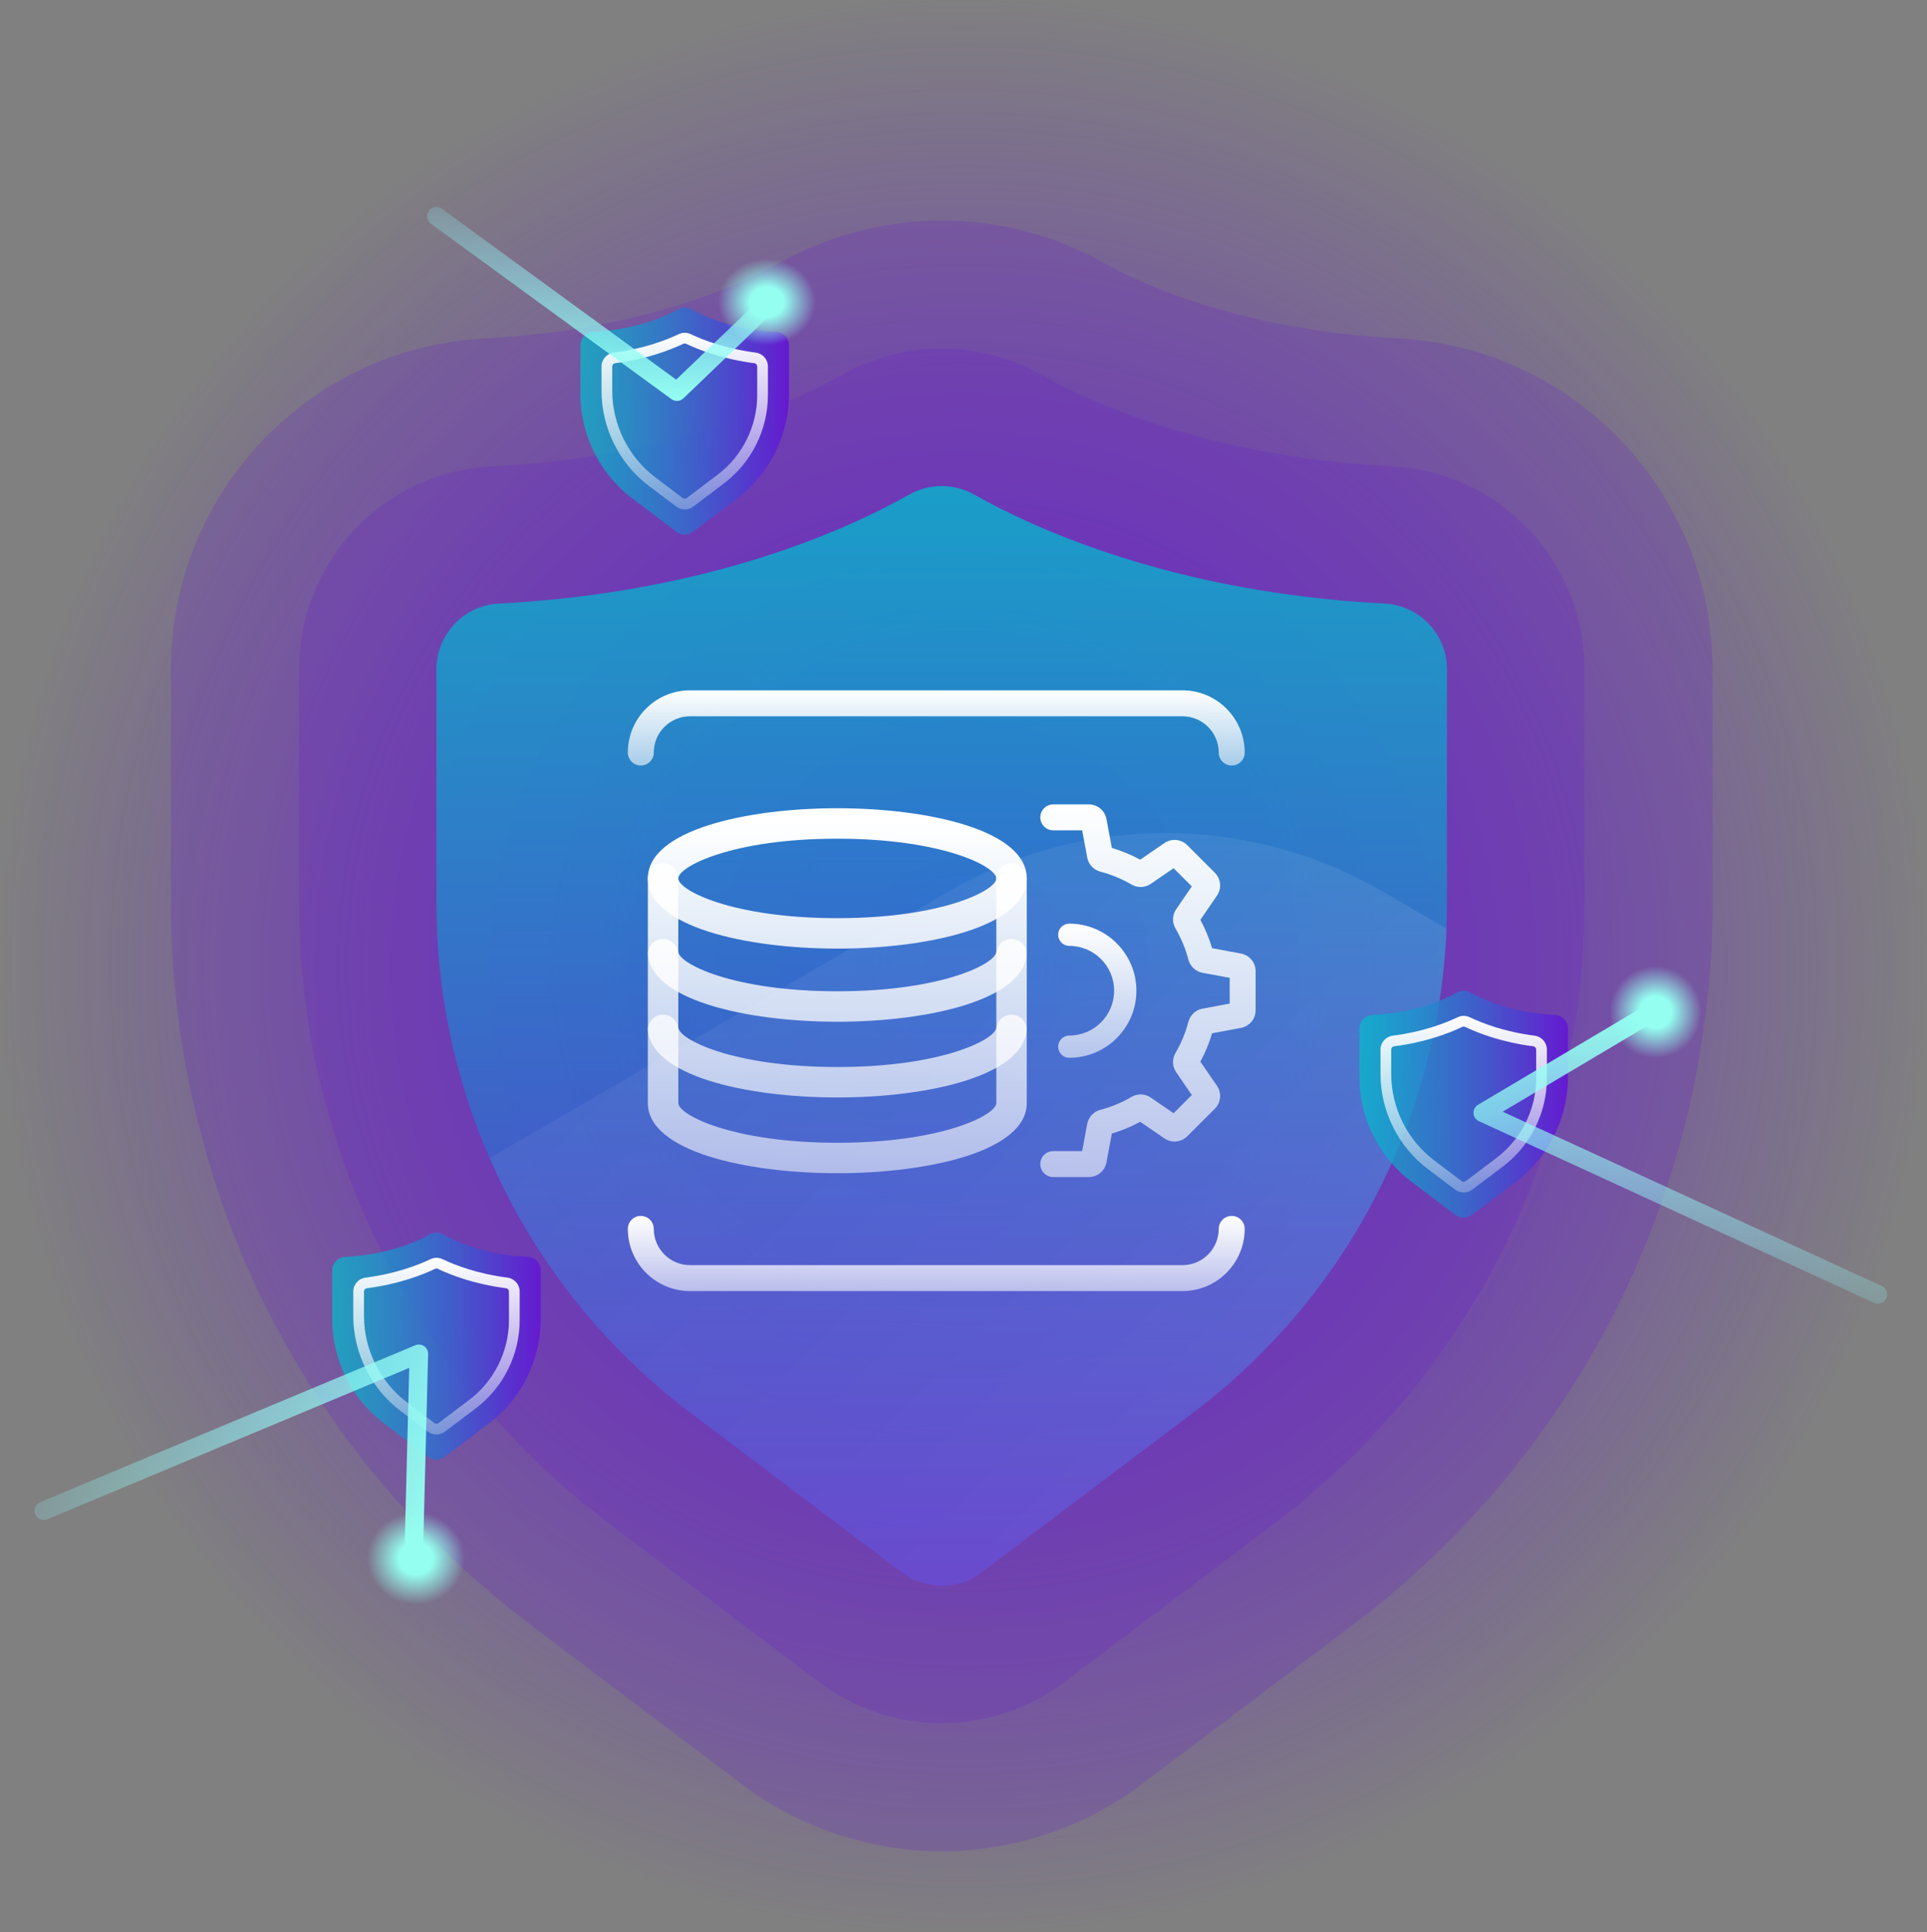 <svg width="335" height="336" viewBox="0 0 335 336" fill="none" xmlns="http://www.w3.org/2000/svg">
<rect x="0" y="0" width="335" height="336" fill="#808080" stroke="none"/>
<ellipse cx="167.5" cy="168" rx="167.5" ry="168" transform="matrix(-1 0 0 1 335 0)" fill="url(#paint0_radial_810_1588)"/>
<path opacity="0.2" d="M163.716 321.909C151.26 321.909 138.925 317.775 128.984 310.269L92.115 282.429C72.832 267.868 56.946 248.738 46.174 227.107C35.402 205.477 29.709 181.271 29.709 157.106V116.398C29.709 85.709 53.698 60.429 84.323 58.846C112.888 57.368 130.566 48.511 135.304 45.832C143.955 40.939 153.78 38.352 163.715 38.352C173.651 38.352 183.476 40.939 192.128 45.832C196.866 48.511 214.541 57.367 243.11 58.846C273.734 60.429 297.723 85.709 297.723 116.398V157.106C297.723 181.27 292.03 205.476 281.258 227.107C270.487 248.736 254.601 267.866 235.317 282.429L198.447 310.269C188.505 317.775 176.171 321.909 163.716 321.909Z" fill="#6619D0"/>
<path opacity="0.2" d="M163.716 299.631C156.074 299.631 148.507 297.094 142.41 292.49L105.54 264.649C88.993 252.155 75.361 235.739 66.117 217.176C56.873 198.615 51.988 177.843 51.988 157.107V116.399C51.988 97.573 66.696 82.066 85.473 81.096C117.995 79.413 138.824 69.436 146.271 65.225C151.584 62.22 157.616 60.632 163.715 60.632C169.813 60.632 175.846 62.22 181.159 65.225C188.606 69.436 209.437 79.413 241.958 81.096C260.735 82.066 275.442 97.573 275.442 116.399V157.107C275.442 177.843 270.557 198.614 261.314 217.176C252.069 235.739 238.437 252.155 221.89 264.649L185.02 292.49C178.922 297.094 171.356 299.63 163.715 299.63L163.716 299.631Z" fill="#6619D0"/>
<path opacity="0.8" d="M251.554 116.398V157.107C251.554 158.57 251.529 160.027 251.463 161.477C250.161 194.607 234.074 225.513 207.493 245.584L170.625 273.422C166.538 276.509 160.892 276.509 156.806 273.422L119.939 245.584C104.515 233.937 92.629 218.648 85.114 201.387C79.1 187.601 75.877 172.551 75.877 157.107V116.398C75.877 110.313 80.635 105.267 86.707 104.951C123.458 103.056 147.7 91.86 158.031 86.021C161.563 84.022 165.869 84.022 169.401 86.021C179.733 91.86 203.975 103.056 240.727 104.951C246.798 105.267 251.554 110.313 251.554 116.398Z" fill="url(#paint1_linear_810_1588)"/>
<path d="M251.464 161.477C250.162 194.607 234.074 225.513 207.493 245.584L170.625 273.422C166.538 276.509 160.892 276.509 156.807 273.422L119.939 245.584C104.515 233.937 92.629 218.648 85.114 201.387L164.909 155.012C188.241 141.451 217.007 141.451 240.339 155.012L251.464 161.477Z" fill="url(#paint2_linear_810_1588)"/>
<path d="M94.008 220.917V229.319C94.008 229.622 94.003 229.922 93.989 230.221C93.72 237.059 90.4 243.438 84.913 247.581L77.304 253.327C76.46 253.965 75.295 253.965 74.452 253.327L66.842 247.581C63.659 245.177 61.206 242.022 59.654 238.459C58.413 235.613 57.748 232.507 57.748 229.319V220.917C57.748 219.661 58.729 218.619 59.983 218.554C67.569 218.162 72.572 215.852 74.705 214.646C75.434 214.234 76.323 214.234 77.052 214.646C79.185 215.852 84.188 218.162 91.774 218.554C93.027 218.619 94.009 219.66 94.009 220.917H94.008Z" fill="url(#paint3_linear_810_1588)"/>
<path d="M75.878 249.43C75.359 249.43 74.843 249.267 74.41 248.94L69.649 245.346C64.493 241.453 61.415 235.271 61.415 228.809V224.57C61.415 223.349 62.33 222.311 63.542 222.155C68.693 221.494 72.526 220.046 74.833 218.947C75.497 218.631 76.26 218.631 76.922 218.947C79.23 220.045 83.062 221.493 88.213 222.154C89.427 222.31 90.342 223.348 90.342 224.57V229.558C90.342 235.549 87.487 241.283 82.705 244.893L77.347 248.94C76.914 249.266 76.396 249.429 75.879 249.43H75.878ZM75.878 220.573C75.794 220.573 75.711 220.592 75.634 220.629C73.203 221.786 69.174 223.31 63.779 224.002C63.494 224.039 63.278 224.283 63.278 224.571V228.81C63.278 234.691 66.079 240.317 70.772 243.86L75.533 247.455C75.734 247.608 76.02 247.609 76.223 247.455L81.581 243.408C85.9 240.148 88.478 234.971 88.478 229.559V224.571C88.478 224.283 88.262 224.04 87.976 224.002C82.582 223.31 78.552 221.786 76.121 220.63C76.044 220.593 75.961 220.574 75.877 220.574L75.878 220.573Z" fill="url(#paint4_linear_810_1588)"/>
<path d="M272.586 178.848V187.25C272.586 187.553 272.581 187.853 272.567 188.152C272.299 194.99 268.978 201.369 263.492 205.512L255.882 211.258C255.038 211.896 253.873 211.896 253.03 211.258L245.421 205.512C242.237 203.108 239.784 199.952 238.233 196.39C236.991 193.544 236.326 190.438 236.326 187.25V178.848C236.326 177.592 237.308 176.55 238.561 176.485C246.147 176.093 251.151 173.783 253.283 172.577C254.012 172.165 254.901 172.165 255.63 172.577C257.763 173.783 262.766 176.093 270.352 176.485C271.605 176.55 272.587 177.591 272.587 178.848H272.586Z" fill="url(#paint5_linear_810_1588)"/>
<path d="M254.456 207.361C253.938 207.361 253.421 207.198 252.988 206.872L248.227 203.277C243.071 199.384 239.993 193.203 239.993 186.741V182.502C239.993 181.28 240.908 180.242 242.121 180.086C247.271 179.425 251.104 177.977 253.412 176.878C254.075 176.562 254.836 176.562 255.501 176.878C257.808 177.977 261.639 179.425 266.791 180.086C268.005 180.242 268.92 181.28 268.92 182.502V187.49C268.92 193.482 266.065 199.215 261.283 202.826L255.925 206.872C255.492 207.198 254.975 207.361 254.457 207.362L254.456 207.361ZM254.456 178.505C254.372 178.505 254.289 178.524 254.212 178.56C251.781 179.717 247.752 181.242 242.357 181.934C242.072 181.971 241.856 182.215 241.856 182.503V186.742C241.856 192.622 244.657 198.249 249.35 201.792L254.111 205.386C254.312 205.54 254.598 205.54 254.801 205.386L260.159 201.34C264.477 198.079 267.056 192.902 267.056 187.491V182.503C267.056 182.215 266.84 181.971 266.553 181.934C261.158 181.242 257.13 179.717 254.7 178.56C254.622 178.524 254.539 178.505 254.456 178.505Z" fill="url(#paint6_linear_810_1588)"/>
<path d="M137.167 60.07V68.473C137.167 68.775 137.161 69.076 137.148 69.375C136.879 76.213 133.558 82.592 128.072 86.735L120.463 92.481C119.619 93.118 118.454 93.118 117.61 92.481L110.001 86.735C106.818 84.331 104.364 81.175 102.813 77.612C101.572 74.767 100.906 71.66 100.906 68.473V60.07C100.906 58.814 101.888 57.772 103.142 57.707C110.727 57.316 115.731 55.005 117.864 53.8C118.593 53.387 119.482 53.387 120.211 53.8C122.343 55.005 127.347 57.316 134.933 57.707C136.186 57.772 137.168 58.814 137.168 60.07H137.167Z" fill="url(#paint7_linear_810_1588)"/>
<path d="M119.036 88.583C118.518 88.583 118.001 88.42 117.569 88.094L112.807 84.499C107.652 80.606 104.573 74.424 104.573 67.963V63.724C104.573 62.502 105.489 61.464 106.701 61.308C111.853 60.647 115.685 59.199 117.992 58.101C118.655 57.784 119.418 57.784 120.082 58.101C122.388 59.199 126.22 60.647 131.371 61.308C132.585 61.464 133.5 62.502 133.5 63.724V68.712C133.5 74.704 130.645 80.437 125.863 84.048L120.505 88.094C120.073 88.42 119.555 88.584 119.038 88.584L119.036 88.583ZM113.93 83.012L118.691 86.607C118.893 86.76 119.178 86.761 119.381 86.607L124.739 82.561C129.058 79.3 131.636 74.123 131.636 68.711V63.723C131.636 63.436 131.42 63.192 131.134 63.155C125.738 62.462 121.71 60.938 119.28 59.781C119.125 59.708 118.946 59.708 118.791 59.781C116.361 60.938 112.333 62.462 106.937 63.155C106.651 63.191 106.435 63.436 106.435 63.723V67.962C106.435 73.842 109.238 79.469 113.93 83.012Z" fill="url(#paint8_linear_810_1588)"/>
<path d="M71.903 272.601C71.89 272.601 71.876 272.601 71.861 272.601C70.972 272.578 70.269 271.838 70.292 270.949L71.14 237.849L8.233 264.167C7.41 264.511 6.469 264.123 6.125 263.302C5.782 262.481 6.169 261.538 6.99 261.194L72.193 233.915C72.697 233.705 73.273 233.763 73.725 234.072C74.175 234.38 74.439 234.897 74.425 235.443L73.513 271.03C73.491 271.906 72.775 272.601 71.903 272.601Z" fill="url(#paint9_linear_810_1588)"/>
<path d="M326.466 226.7C326.241 226.7 326.013 226.653 325.794 226.552L257.098 194.949C256.554 194.699 256.194 194.167 256.162 193.569C256.131 192.971 256.434 192.405 256.949 192.099L286.474 174.572C287.239 174.119 288.227 174.369 288.682 175.136C289.136 175.901 288.884 176.89 288.119 177.344L261.234 193.304L327.142 223.625C327.95 223.997 328.305 224.954 327.933 225.762C327.661 226.352 327.077 226.7 326.468 226.7L326.466 226.7Z" fill="url(#paint10_linear_810_1588)"/>
<path d="M117.685 69.715C117.353 69.715 117.02 69.613 116.735 69.406L74.928 38.913C74.209 38.389 74.052 37.381 74.576 36.662C75.099 35.943 76.106 35.785 76.827 36.309L117.545 66.006L131.819 52.327C132.46 51.712 133.482 51.733 134.097 52.375C134.713 53.018 134.691 54.038 134.048 54.654L118.8 69.267C118.491 69.564 118.088 69.715 117.685 69.715Z" fill="url(#paint11_linear_810_1588)"/>
<path d="M185.889 183.933C184.821 183.933 183.956 183.067 183.956 181.999C183.956 180.931 184.821 180.065 185.889 180.065C190.188 180.065 193.686 176.567 193.686 172.268C193.686 167.969 190.188 164.472 185.889 164.472C184.821 164.472 183.956 163.606 183.956 162.538C183.956 161.47 184.821 160.605 185.889 160.605C192.321 160.605 197.554 165.837 197.554 172.268C197.554 178.699 192.321 183.933 185.889 183.933Z" fill="url(#paint12_linear_810_1588)"/>
<path d="M189.282 204.667H183.107C181.861 204.667 180.851 203.657 180.851 202.411C180.851 201.165 181.861 200.155 183.107 200.155H188.128L189.011 195.416C189.231 194.235 190.128 193.276 191.296 192.972C193.197 192.478 195.017 191.724 196.708 190.732C197.747 190.121 199.06 190.165 200.051 190.845L204.026 193.57L207.192 190.404L204.466 186.429C203.787 185.437 203.744 184.126 204.354 183.087C205.346 181.395 206.1 179.575 206.593 177.676C206.9 176.506 207.858 175.61 209.037 175.39L213.777 174.507V170.03L209.037 169.147C207.858 168.927 206.9 168.031 206.594 166.864C206.1 164.962 205.346 163.141 204.354 161.45C203.744 160.411 203.787 159.1 204.464 158.11L207.192 154.133L204.026 150.967L200.051 153.693C199.061 154.372 197.748 154.416 196.707 153.805C195.017 152.813 193.197 152.06 191.296 151.565C190.129 151.262 189.231 150.303 189.011 149.123L188.128 144.383H183.107C181.861 144.383 180.851 143.373 180.851 142.127C180.851 140.881 181.861 139.871 183.107 139.871H189.282C190.786 139.871 192.077 140.944 192.352 142.422L193.286 147.437C194.997 147.946 196.651 148.63 198.218 149.479L202.426 146.594C203.664 145.744 205.335 145.899 206.398 146.96L211.197 151.76C212.26 152.824 212.414 154.495 211.563 155.734L208.679 159.94C209.528 161.509 210.213 163.162 210.72 164.873L215.736 165.807C217.214 166.083 218.286 167.374 218.286 168.876V175.663C218.286 177.166 217.214 178.456 215.736 178.732L210.72 179.666C210.213 181.376 209.528 183.03 208.679 184.599L211.564 188.806C212.414 190.044 212.26 191.715 211.199 192.778L206.399 197.578C205.335 198.642 203.665 198.795 202.425 197.945L198.218 195.061C196.649 195.91 194.997 196.594 193.286 197.102L192.352 202.118C192.078 203.596 190.787 204.668 189.282 204.668V204.667Z" fill="url(#paint13_linear_810_1588)"/>
<path d="M145.564 204C129.695 204 112.627 200.179 112.627 191.795V179.082C112.627 177.621 113.813 176.435 115.274 176.435C116.734 176.435 117.921 177.621 117.921 179.082V191.795C117.921 193.855 127.322 198.706 145.564 198.706C163.806 198.706 173.207 193.868 173.207 191.795V179.082C173.207 177.621 174.394 176.435 175.854 176.435C177.315 176.435 178.501 177.621 178.501 179.082V191.795C178.501 200.18 161.42 204 145.564 204Z" fill="url(#paint14_linear_810_1588)"/>
<path d="M145.564 190.83C129.695 190.83 112.627 187.01 112.627 178.625V165.912C112.627 164.451 113.813 163.265 115.274 163.265C116.734 163.265 117.921 164.451 117.921 165.912V178.625C117.921 180.685 127.322 185.536 145.564 185.536C163.806 185.536 173.207 180.699 173.207 178.625V165.912C173.207 164.451 174.394 163.265 175.854 163.265C177.315 163.265 178.501 164.451 178.501 165.912V178.625C178.501 187.01 161.42 190.83 145.564 190.83Z" fill="url(#paint15_linear_810_1588)"/>
<path d="M145.564 177.66C129.695 177.66 112.627 173.84 112.627 165.456V152.742C112.627 151.281 113.813 150.095 115.274 150.095C116.734 150.095 117.921 151.281 117.921 152.742V165.456C117.921 167.516 127.322 172.366 145.564 172.366C163.806 172.366 173.207 167.529 173.207 165.456V152.742C173.207 151.281 174.394 150.095 175.854 150.095C177.315 150.095 178.501 151.281 178.501 152.742V165.456C178.501 173.84 161.42 177.66 145.564 177.66Z" fill="url(#paint16_linear_810_1588)"/>
<path d="M145.564 164.947C129.695 164.947 112.627 161.126 112.627 152.743C112.627 144.359 129.708 140.538 145.564 140.538C161.42 140.538 178.501 144.358 178.501 152.743C178.501 161.127 161.42 164.947 145.564 164.947ZM145.564 145.831C127.322 145.831 117.921 150.668 117.921 152.742C117.921 154.815 127.322 159.653 145.564 159.653C163.806 159.653 173.207 154.815 173.207 152.742C173.207 150.669 163.806 145.831 145.564 145.831Z" fill="url(#paint17_linear_810_1588)"/>
<path d="M205.568 224.498H119.96C113.996 224.498 109.144 219.646 109.144 213.682C109.144 212.436 110.154 211.426 111.4 211.426C112.646 211.426 113.656 212.436 113.656 213.682C113.656 217.159 116.484 219.986 119.96 219.986H205.568C209.045 219.986 211.872 217.158 211.872 213.682C211.872 212.436 212.882 211.426 214.128 211.426C215.374 211.426 216.384 212.436 216.384 213.682C216.384 219.646 211.532 224.498 205.568 224.498Z" fill="url(#paint18_linear_810_1588)"/>
<path d="M214.128 133.111C212.882 133.111 211.872 132.101 211.872 130.855C211.872 127.378 209.044 124.55 205.568 124.55H119.96C116.484 124.55 113.656 127.378 113.656 130.855C113.656 132.101 112.646 133.111 111.4 133.111C110.154 133.111 109.144 132.101 109.144 130.855C109.144 124.891 113.996 120.038 119.96 120.038H205.568C211.532 120.038 216.384 124.89 216.384 130.855C216.384 132.101 215.374 133.111 214.128 133.111Z" fill="url(#paint19_linear_810_1588)"/>
<path d="M72.313 279C67.619 279 63.813 275.418 63.813 271C63.813 266.582 67.619 263 72.313 263C77.008 263 80.813 266.582 80.813 271C80.813 275.418 77.008 279 72.313 279Z" fill="url(#paint20_radial_810_1588)"/>
<path d="M287.813 184C283.395 184 279.813 180.418 279.813 176C279.813 171.582 283.395 168 287.813 168C292.232 168 295.813 171.582 295.813 176C295.813 180.418 292.232 184 287.813 184Z" fill="url(#paint21_radial_810_1588)"/>
<path d="M133.313 60C128.619 60 124.813 56.642 124.813 52.5C124.813 48.358 128.619 45 133.313 45C138.008 45 141.813 48.358 141.813 52.5C141.813 56.642 138.008 60 133.313 60Z" fill="url(#paint22_radial_810_1588)"/>
<defs>
<radialGradient id="paint0_radial_810_1588" cx="0" cy="0" r="1" gradientUnits="userSpaceOnUse" gradientTransform="translate(167.5 168) rotate(90) scale(168 167.5)">
<stop stop-color="#6619D0"/>
<stop offset="1" stop-color="#6619D0" stop-opacity="0"/>
</radialGradient>
<linearGradient id="paint1_linear_810_1588" x1="145.925" y1="74.5" x2="145.925" y2="315.5" gradientUnits="userSpaceOnUse">
<stop stop-color="#00BFCB"/>
<stop offset="0.984" stop-color="#641CD0"/>
</linearGradient>
<linearGradient id="paint2_linear_810_1588" x1="218" y1="236.583" x2="133.959" y2="152.542" gradientUnits="userSpaceOnUse">
<stop stop-color="white" stop-opacity="0.1"/>
<stop offset="1" stop-color="white" stop-opacity="0.05"/>
</linearGradient>
<linearGradient id="paint3_linear_810_1588" x1="57.747" y1="234.071" x2="94.008" y2="234.071" gradientUnits="userSpaceOnUse">
<stop stop-color="#00BFCB" stop-opacity="0.7"/>
<stop offset="1" stop-color="#6619D0"/>
</linearGradient>
<linearGradient id="paint4_linear_810_1588" x1="75.878" y1="218.709" x2="75.878" y2="249.43" gradientUnits="userSpaceOnUse">
<stop stop-color="white"/>
<stop offset="1" stop-color="white" stop-opacity="0.3"/>
</linearGradient>
<linearGradient id="paint5_linear_810_1588" x1="236.325" y1="192.002" x2="272.586" y2="192.002" gradientUnits="userSpaceOnUse">
<stop stop-color="#00BFCB" stop-opacity="0.7"/>
<stop offset="1" stop-color="#6619D0"/>
</linearGradient>
<linearGradient id="paint6_linear_810_1588" x1="254.456" y1="176.642" x2="254.456" y2="207.361" gradientUnits="userSpaceOnUse">
<stop stop-color="white"/>
<stop offset="1" stop-color="white" stop-opacity="0.3"/>
</linearGradient>
<linearGradient id="paint7_linear_810_1588" x1="100.906" y1="73.225" x2="137.167" y2="73.225" gradientUnits="userSpaceOnUse">
<stop stop-color="#00BFCB" stop-opacity="0.7"/>
<stop offset="1" stop-color="#6619D0"/>
</linearGradient>
<linearGradient id="paint8_linear_810_1588" x1="119.036" y1="57.863" x2="119.036" y2="88.583" gradientUnits="userSpaceOnUse">
<stop stop-color="white"/>
<stop offset="1" stop-color="white" stop-opacity="0.3"/>
</linearGradient>
<linearGradient id="paint9_linear_810_1588" x1="14.295" y1="239.608" x2="76.764" y2="262.345" gradientUnits="userSpaceOnUse">
<stop stop-color="#94F9FF" stop-opacity="0.2"/>
<stop offset="1" stop-color="#94FFF0"/>
</linearGradient>
<linearGradient id="paint10_linear_810_1588" x1="292.12" y1="174.346" x2="292.12" y2="226.7" gradientUnits="userSpaceOnUse">
<stop stop-color="#94FFF0"/>
<stop offset="1" stop-color="#94F9FF" stop-opacity="0.2"/>
</linearGradient>
<linearGradient id="paint11_linear_810_1588" x1="104.406" y1="36" x2="104.406" y2="69.715" gradientUnits="userSpaceOnUse">
<stop stop-color="#94F9FF" stop-opacity="0.2"/>
<stop offset="1" stop-color="#94FFF0"/>
</linearGradient>
<linearGradient id="paint12_linear_810_1588" x1="190.754" y1="160.605" x2="190.754" y2="183.933" gradientUnits="userSpaceOnUse">
<stop stop-color="white"/>
<stop offset="1" stop-color="white" stop-opacity="0.59"/>
</linearGradient>
<linearGradient id="paint13_linear_810_1588" x1="199.569" y1="139.87" x2="199.569" y2="204.667" gradientUnits="userSpaceOnUse">
<stop stop-color="white"/>
<stop offset="1" stop-color="white" stop-opacity="0.59"/>
</linearGradient>
<linearGradient id="paint14_linear_810_1588" x1="145.564" y1="143.25" x2="145.564" y2="212.319" gradientUnits="userSpaceOnUse">
<stop stop-color="white"/>
<stop offset="1" stop-color="white" stop-opacity="0.5"/>
</linearGradient>
<linearGradient id="paint15_linear_810_1588" x1="145.564" y1="143.25" x2="145.564" y2="212.319" gradientUnits="userSpaceOnUse">
<stop stop-color="white"/>
<stop offset="1" stop-color="white" stop-opacity="0.5"/>
</linearGradient>
<linearGradient id="paint16_linear_810_1588" x1="145.564" y1="143.25" x2="145.564" y2="212.319" gradientUnits="userSpaceOnUse">
<stop stop-color="white"/>
<stop offset="1" stop-color="white" stop-opacity="0.5"/>
</linearGradient>
<linearGradient id="paint17_linear_810_1588" x1="145.564" y1="143.25" x2="145.564" y2="212.319" gradientUnits="userSpaceOnUse">
<stop stop-color="white"/>
<stop offset="1" stop-color="white" stop-opacity="0.5"/>
</linearGradient>
<linearGradient id="paint18_linear_810_1588" x1="162.764" y1="211.426" x2="162.764" y2="224.498" gradientUnits="userSpaceOnUse">
<stop stop-color="white"/>
<stop offset="1" stop-color="white" stop-opacity="0.59"/>
</linearGradient>
<linearGradient id="paint19_linear_810_1588" x1="162.764" y1="120.038" x2="162.764" y2="133.111" gradientUnits="userSpaceOnUse">
<stop stop-color="white"/>
<stop offset="1" stop-color="white" stop-opacity="0.59"/>
</linearGradient>
<radialGradient id="paint20_radial_810_1588" cx="0" cy="0" r="1" gradientUnits="userSpaceOnUse" gradientTransform="translate(72.313 271) rotate(180) scale(8.5 8)">
<stop offset="0.344" stop-color="#94FFF0"/>
<stop offset="1" stop-color="#94FFF0" stop-opacity="0"/>
</radialGradient>
<radialGradient id="paint21_radial_810_1588" cx="0" cy="0" r="1" gradientUnits="userSpaceOnUse" gradientTransform="translate(287.813 176) rotate(180) scale(8)">
<stop offset="0.344" stop-color="#94FFF0"/>
<stop offset="1" stop-color="#94FFF0" stop-opacity="0"/>
</radialGradient>
<radialGradient id="paint22_radial_810_1588" cx="0" cy="0" r="1" gradientUnits="userSpaceOnUse" gradientTransform="translate(133.313 52.5) rotate(180) scale(8.5 7.5)">
<stop offset="0.344" stop-color="#94FFF0"/>
<stop offset="1" stop-color="#94FFF0" stop-opacity="0"/>
</radialGradient>
</defs>
</svg>
